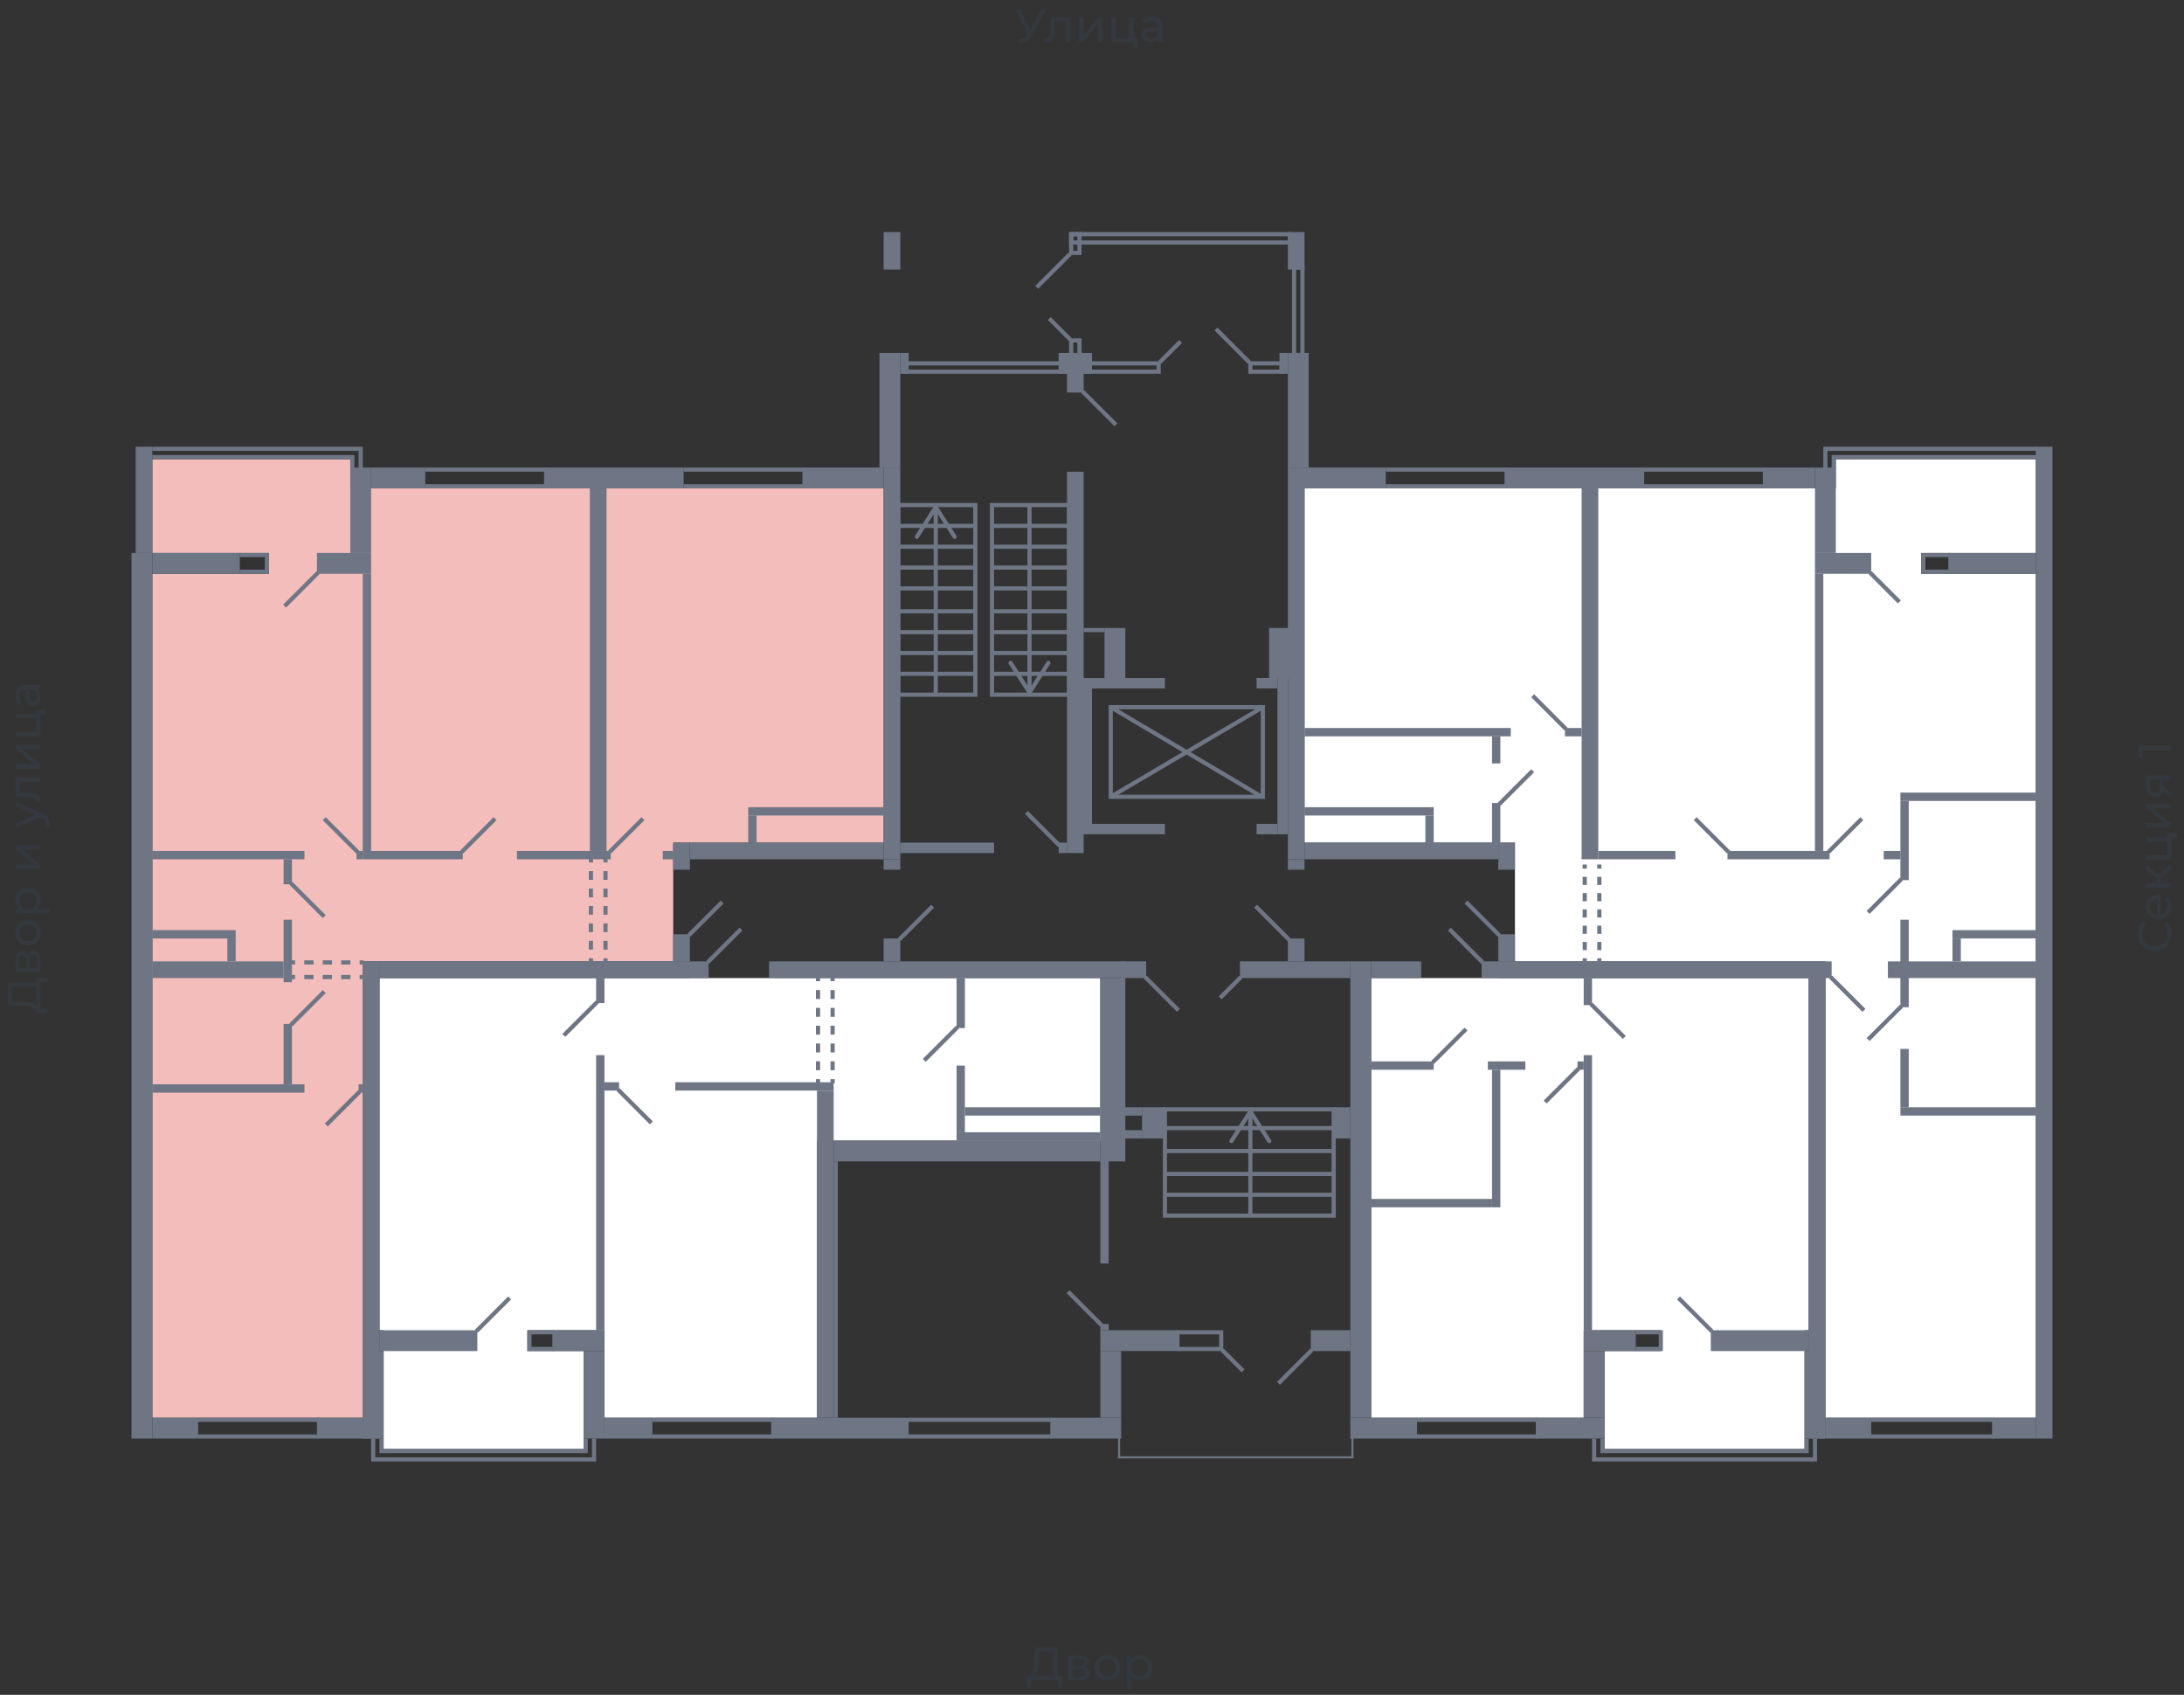 <svg xmlns="http://www.w3.org/2000/svg" width="656" height="509" viewBox="0 0 656 509">
  <rect x="0" y="0" width="656" height="509" fill="#333333" stroke="none"/>
  <title>43-4_2s_1fl</title>
  <g id="Слой_2" data-name="Слой 2">
    <g id="_43-4_2s_1fl" data-name="43-4_2s_1fl">
      <rect width="656" height="509" fill="none"/>
      <g id="hover">
        <polygon id="_43-4_2s_1fl_1" data-name="43-4_2s_1fl_1" points="611.493 166.073 611.493 137.912 551.415 137.912 551.415 146.673 391.833 146.673 391.833 253.061 455.04 253.061 455.04 288.733 548.286 288.733 548.286 425.786 611.493 425.786 611.493 172.331 577.074 172.331 577.074 166.073 611.493 166.073" fill="white"/>
        <polygon id="_43-4_2s_1fl_2" data-name="43-4_2s_1fl_2" points="411.859 293.739 411.859 425.786 475.692 425.786 475.692 399.502 498.847 399.502 498.847 405.76 481.95 405.76 481.95 435.173 542.028 435.173 542.028 399.502 543.28 399.502 543.28 293.739 411.859 293.739" fill="white"/>
        <polygon id="_43-4_2s_1fl_3" data-name="43-4_2s_1fl_3" points="330.503 293.739 330.503 342.553 245.393 342.553 245.393 425.786 181.56 425.786 181.56 399.502 158.405 399.502 158.405 405.76 175.302 405.76 175.302 435.173 115.223 435.173 115.223 399.502 113.972 399.502 113.972 293.739 330.503 293.739" fill="white"/>
        <polygon id="_43-4_2s_1fl_4" data-name="43-4_2s_1fl_4" points="108.965 425.786 45.758 425.786 45.758 172.331 80.804 172.331 80.804 166.073 45.758 166.073 45.758 137.912 105.21 137.912 105.21 146.673 265.419 146.673 265.419 253.061 202.211 253.061 202.211 288.733 108.965 288.733 108.965 425.786" fill="#F2BDBB"/>
      </g>
      <g id="o">
        <g>
          <polyline points="550.79 141.041 550.79 137.286 612.119 137.286" fill="none" stroke="#6e7584" stroke-miterlimit="10" stroke-width="1.252"/>
          <polyline points="548.286 141.041 548.286 134.783 612.119 134.783" fill="none" stroke="#6e7584" stroke-miterlimit="10" stroke-width="1.252"/>
          <polyline points="481.324 432.044 481.324 435.799 542.654 435.799 542.654 432.044" fill="none" stroke="#6e7584" stroke-miterlimit="10" stroke-width="1.252"/>
          <polyline points="478.821 432.044 478.821 438.302 545.157 438.302 545.157 432.044" fill="none" stroke="#6e7584" stroke-miterlimit="10" stroke-width="1.252"/>
          <polyline points="105.836 141.041 105.836 137.286 45.758 137.286" fill="none" stroke="#6e7584" stroke-miterlimit="10" stroke-width="1.252"/>
          <polyline points="108.339 141.041 108.339 134.783 45.758 134.783" fill="none" stroke="#6e7584" stroke-miterlimit="10" stroke-width="1.252"/>
          <polyline points="175.927 432.044 175.927 435.799 114.598 435.799 114.598 432.044" fill="none" stroke="#6e7584" stroke-miterlimit="10" stroke-width="1.252"/>
          <polyline points="178.431 432.044 178.431 438.302 112.094 438.302 112.094 432.044" fill="none" stroke="#6e7584" stroke-miterlimit="10" stroke-width="1.252"/>
          <line x1="598.977" y1="426.412" x2="562.054" y2="426.412" fill="none" stroke="#6e7584" stroke-miterlimit="10" stroke-width="1.252"/>
          <line x1="598.977" y1="431.418" x2="562.054" y2="431.418" fill="none" stroke="#6e7584" stroke-miterlimit="10" stroke-width="1.252"/>
          <polyline points="585.835 171.706 577.7 171.706 577.7 166.699 585.835 166.699" fill="none" stroke="#6e7584" stroke-miterlimit="10" stroke-width="1.252"/>
          <line x1="452.537" y1="146.047" x2="416.24" y2="146.047" fill="none" stroke="#6e7584" stroke-miterlimit="10" stroke-width="1.252"/>
          <line x1="452.537" y1="141.041" x2="416.24" y2="141.041" fill="none" stroke="#6e7584" stroke-miterlimit="10" stroke-width="1.252"/>
          <line x1="530.138" y1="146.047" x2="493.841" y2="146.047" fill="none" stroke="#6e7584" stroke-miterlimit="10" stroke-width="1.252"/>
          <line x1="530.138" y1="141.041" x2="493.841" y2="141.041" fill="none" stroke="#6e7584" stroke-miterlimit="10" stroke-width="1.252"/>
          <polyline points="491.337 400.127 498.847 400.127 498.847 405.134 491.337 405.134" fill="none" stroke="#6e7584" stroke-miterlimit="10" stroke-width="1.252"/>
          <line x1="461.924" y1="426.412" x2="425.627" y2="426.412" fill="none" stroke="#6e7584" stroke-miterlimit="10" stroke-width="1.252"/>
          <line x1="461.924" y1="431.418" x2="425.627" y2="431.418" fill="none" stroke="#6e7584" stroke-miterlimit="10" stroke-width="1.252"/>
          <line x1="59.526" y1="426.412" x2="95.823" y2="426.412" fill="none" stroke="#6e7584" stroke-miterlimit="10" stroke-width="1.252"/>
          <line x1="59.526" y1="431.418" x2="95.823" y2="431.418" fill="none" stroke="#6e7584" stroke-miterlimit="10" stroke-width="1.252"/>
          <polyline points="72.042 171.706 80.178 171.706 80.178 166.699 72.042 166.699" fill="none" stroke="#6e7584" stroke-miterlimit="10" stroke-width="1.252"/>
          <line x1="205.341" y1="146.047" x2="241.638" y2="146.047" fill="none" stroke="#6e7584" stroke-miterlimit="10" stroke-width="1.252"/>
          <line x1="205.341" y1="141.041" x2="241.638" y2="141.041" fill="none" stroke="#6e7584" stroke-miterlimit="10" stroke-width="1.252"/>
          <line x1="127.74" y1="146.047" x2="164.037" y2="146.047" fill="none" stroke="#6e7584" stroke-miterlimit="10" stroke-width="1.252"/>
          <line x1="127.74" y1="141.041" x2="164.037" y2="141.041" fill="none" stroke="#6e7584" stroke-miterlimit="10" stroke-width="1.252"/>
          <polyline points="166.54 400.127 159.03 400.127 159.03 405.134 166.54 405.134" fill="none" stroke="#6e7584" stroke-miterlimit="10" stroke-width="1.252"/>
          <line x1="195.953" y1="426.412" x2="232.251" y2="426.412" fill="none" stroke="#6e7584" stroke-miterlimit="10" stroke-width="1.252"/>
          <line x1="195.953" y1="431.418" x2="232.251" y2="431.418" fill="none" stroke="#6e7584" stroke-miterlimit="10" stroke-width="1.252"/>
        </g>
      </g>
      <g id="d">
        <g>
          <line x1="549.851" y1="293.426" x2="559.864" y2="303.439" fill="none" stroke="#6e7584" stroke-miterlimit="10" stroke-width="1.252"/>
          <line x1="571.129" y1="264.013" x2="561.116" y2="274.026" fill="none" stroke="#6e7584" stroke-miterlimit="10" stroke-width="1.252"/>
          <line x1="571.129" y1="302.188" x2="561.116" y2="312.201" fill="none" stroke="#6e7584" stroke-miterlimit="10" stroke-width="1.252"/>
          <line x1="450.347" y1="280.91" x2="440.334" y2="270.897" fill="none" stroke="#6e7584" stroke-miterlimit="10" stroke-width="1.252"/>
          <g>
            <line x1="476.005" y1="259.632" x2="476.005" y2="260.884" fill="none" stroke="#6e7584" stroke-miterlimit="10" stroke-width="1.252"/>
            <line x1="476.005" y1="263.33" x2="476.005" y2="286.571" fill="none" stroke="#6e7584" stroke-miterlimit="10" stroke-width="1.252" stroke-dasharray="2.446 2.446"/>
            <line x1="476.005" y1="287.794" x2="476.005" y2="289.046" fill="none" stroke="#6e7584" stroke-miterlimit="10" stroke-width="1.252"/>
          </g>
          <g>
            <line x1="480.386" y1="259.632" x2="480.386" y2="260.884" fill="none" stroke="#6e7584" stroke-miterlimit="10" stroke-width="1.252"/>
            <line x1="480.386" y1="263.33" x2="480.386" y2="286.571" fill="none" stroke="#6e7584" stroke-miterlimit="10" stroke-width="1.252" stroke-dasharray="2.446 2.446"/>
            <line x1="480.386" y1="287.794" x2="480.386" y2="289.046" fill="none" stroke="#6e7584" stroke-miterlimit="10" stroke-width="1.252"/>
          </g>
          <line x1="559.238" y1="245.864" x2="549.225" y2="255.877" fill="none" stroke="#6e7584" stroke-miterlimit="10" stroke-width="1.252"/>
          <line x1="460.36" y1="231.471" x2="450.347" y2="241.484" fill="none" stroke="#6e7584" stroke-miterlimit="10" stroke-width="1.252"/>
          <line x1="561.741" y1="172.018" x2="570.503" y2="180.78" fill="none" stroke="#6e7584" stroke-miterlimit="10" stroke-width="1.252"/>
          <line x1="519.186" y1="255.877" x2="509.173" y2="245.864" fill="none" stroke="#6e7584" stroke-miterlimit="10" stroke-width="1.252"/>
          <line x1="470.373" y1="218.954" x2="460.36" y2="208.941" fill="none" stroke="#6e7584" stroke-miterlimit="10" stroke-width="1.252"/>
          <line x1="514.18" y1="399.815" x2="504.166" y2="389.802" fill="none" stroke="#6e7584" stroke-miterlimit="10" stroke-width="1.252"/>
          <line x1="464.115" y1="330.975" x2="474.128" y2="320.962" fill="none" stroke="#6e7584" stroke-miterlimit="10" stroke-width="1.252"/>
          <line x1="440.334" y1="309.072" x2="430.321" y2="319.085" fill="none" stroke="#6e7584" stroke-miterlimit="10" stroke-width="1.252"/>
          <line x1="435.327" y1="279.033" x2="445.34" y2="289.046" fill="none" stroke="#6e7584" stroke-miterlimit="10" stroke-width="1.252"/>
          <line x1="477.882" y1="301.562" x2="487.895" y2="311.575" fill="none" stroke="#6e7584" stroke-miterlimit="10" stroke-width="1.252"/>
          <line x1="108.027" y1="327.846" x2="98.014" y2="337.859" fill="none" stroke="#6e7584" stroke-miterlimit="10" stroke-width="1.252"/>
          <line x1="87.375" y1="265.265" x2="97.388" y2="275.278" fill="none" stroke="#6e7584" stroke-miterlimit="10" stroke-width="1.252"/>
          <line x1="97.388" y1="245.864" x2="107.401" y2="255.877" fill="none" stroke="#6e7584" stroke-miterlimit="10" stroke-width="1.252"/>
          <line x1="87.375" y1="307.82" x2="97.388" y2="297.807" fill="none" stroke="#6e7584" stroke-miterlimit="10" stroke-width="1.252"/>
          <line x1="95.51" y1="172.018" x2="85.497" y2="182.031" fill="none" stroke="#6e7584" stroke-miterlimit="10" stroke-width="1.252"/>
          <line x1="206.905" y1="280.91" x2="216.918" y2="270.897" fill="none" stroke="#6e7584" stroke-miterlimit="10" stroke-width="1.252"/>
          <line x1="138.691" y1="255.877" x2="148.704" y2="245.864" fill="none" stroke="#6e7584" stroke-miterlimit="10" stroke-width="1.252"/>
          <line x1="183.124" y1="255.877" x2="193.137" y2="245.864" fill="none" stroke="#6e7584" stroke-miterlimit="10" stroke-width="1.252"/>
          <g>
            <line x1="181.873" y1="257.755" x2="181.873" y2="259.007" fill="none" stroke="#6e7584" stroke-miterlimit="10" stroke-width="1.252"/>
            <line x1="181.873" y1="261.624" x2="181.873" y2="286.485" fill="none" stroke="#6e7584" stroke-miterlimit="10" stroke-width="1.252" stroke-dasharray="2.617 2.617"/>
            <line x1="181.873" y1="287.794" x2="181.873" y2="289.046" fill="none" stroke="#6e7584" stroke-miterlimit="10" stroke-width="1.252"/>
          </g>
          <g>
            <line x1="177.492" y1="257.755" x2="177.492" y2="259.007" fill="none" stroke="#6e7584" stroke-miterlimit="10" stroke-width="1.252"/>
            <line x1="177.492" y1="261.624" x2="177.492" y2="286.485" fill="none" stroke="#6e7584" stroke-miterlimit="10" stroke-width="1.252" stroke-dasharray="2.617 2.617"/>
            <line x1="177.492" y1="287.794" x2="177.492" y2="289.046" fill="none" stroke="#6e7584" stroke-miterlimit="10" stroke-width="1.252"/>
          </g>
          <g>
            <line x1="109.278" y1="293.426" x2="108.027" y2="293.426" fill="none" stroke="#6e7584" stroke-miterlimit="10" stroke-width="1.252"/>
            <line x1="105.255" y1="293.426" x2="90.012" y2="293.426" fill="none" stroke="#6e7584" stroke-miterlimit="10" stroke-width="1.252" stroke-dasharray="2.771 2.771"/>
            <line x1="88.626" y1="293.426" x2="87.375" y2="293.426" fill="none" stroke="#6e7584" stroke-miterlimit="10" stroke-width="1.252"/>
          </g>
          <g>
            <line x1="109.278" y1="289.046" x2="108.027" y2="289.046" fill="none" stroke="#6e7584" stroke-miterlimit="10" stroke-width="1.252"/>
            <line x1="105.255" y1="289.046" x2="90.012" y2="289.046" fill="none" stroke="#6e7584" stroke-miterlimit="10" stroke-width="1.252" stroke-dasharray="2.771 2.771"/>
            <line x1="88.626" y1="289.046" x2="87.375" y2="289.046" fill="none" stroke="#6e7584" stroke-miterlimit="10" stroke-width="1.252"/>
          </g>
          <line x1="143.072" y1="399.815" x2="153.085" y2="389.802" fill="none" stroke="#6e7584" stroke-miterlimit="10" stroke-width="1.252"/>
          <line x1="212.537" y1="289.046" x2="222.55" y2="279.033" fill="none" stroke="#6e7584" stroke-miterlimit="10" stroke-width="1.252"/>
          <line x1="185.627" y1="327.22" x2="195.64" y2="337.233" fill="none" stroke="#6e7584" stroke-miterlimit="10" stroke-width="1.252"/>
          <line x1="277.622" y1="318.459" x2="287.635" y2="308.446" fill="none" stroke="#6e7584" stroke-miterlimit="10" stroke-width="1.252"/>
          <g>
            <line x1="250.086" y1="325.343" x2="250.086" y2="324.091" fill="none" stroke="#6e7584" stroke-miterlimit="10" stroke-width="1.252"/>
            <line x1="250.086" y1="321.417" x2="250.086" y2="296.015" fill="none" stroke="#6e7584" stroke-miterlimit="10" stroke-width="1.252" stroke-dasharray="2.674 2.674"/>
            <line x1="250.086" y1="294.678" x2="250.086" y2="293.426" fill="none" stroke="#6e7584" stroke-miterlimit="10" stroke-width="1.252"/>
          </g>
          <g>
            <line x1="245.706" y1="325.343" x2="245.706" y2="324.091" fill="none" stroke="#6e7584" stroke-miterlimit="10" stroke-width="1.252"/>
            <line x1="245.706" y1="321.417" x2="245.706" y2="296.015" fill="none" stroke="#6e7584" stroke-miterlimit="10" stroke-width="1.252" stroke-dasharray="2.674 2.674"/>
            <line x1="245.706" y1="294.678" x2="245.706" y2="293.426" fill="none" stroke="#6e7584" stroke-miterlimit="10" stroke-width="1.252"/>
          </g>
          <line x1="179.369" y1="300.936" x2="169.356" y2="310.949" fill="none" stroke="#6e7584" stroke-miterlimit="10" stroke-width="1.252"/>
        </g>
        <g>
          <line x1="272.928" y1="426.412" x2="316.11" y2="426.412" fill="none" stroke="#6e7584" stroke-miterlimit="10" stroke-width="1.252"/>
          <line x1="272.928" y1="431.418" x2="316.11" y2="431.418" fill="none" stroke="#6e7584" stroke-miterlimit="10" stroke-width="1.252"/>
          <path d="M347.4,109.75V111H272.928V109.75H347.4m1.252-1.252H271.677v3.755h76.975V108.5Z" fill="#6e7584"/>
          <path d="M386.826,70.95V72.2H322.368V70.95h64.458m1.252-1.252H321.116v3.755h66.962V69.7Z" fill="#6e7584"/>
          <path d="M384.323,109.75V111h-8.135V109.75h8.135m1.252-1.252H374.936v3.755h10.639V108.5Z" fill="#6e7584"/>
          <path d="M323.619,70.95v4.38h-1.251V70.95h1.251m1.252-1.252h-3.755v6.884h3.755V69.7Z" fill="#6e7584"/>
          <path d="M323.619,102.866v7.51h-1.251v-7.51h1.251m1.252-1.252h-3.755v10.013h3.755V101.614Z" fill="#6e7584"/>
          <path d="M390.581,80.963V106H389.33V80.963h1.251m1.252-1.252h-3.755v27.536h3.755V79.711Z" fill="#6e7584"/>
          <polyline points="353.658 405.134 366.8 405.134 366.8 400.127 353.658 400.127" fill="none" stroke="#6e7584" stroke-miterlimit="10" stroke-width="1.252"/>
          <line x1="270.112" y1="282.162" x2="280.125" y2="272.149" fill="none" stroke="#6e7584" stroke-miterlimit="10" stroke-width="1.252"/>
          <line x1="387.139" y1="282.162" x2="377.126" y2="272.149" fill="none" stroke="#6e7584" stroke-miterlimit="10" stroke-width="1.252"/>
          <line x1="384.01" y1="415.46" x2="394.023" y2="405.447" fill="none" stroke="#6e7584" stroke-miterlimit="10" stroke-width="1.252"/>
          <line x1="330.816" y1="397.937" x2="320.803" y2="387.924" fill="none" stroke="#6e7584" stroke-miterlimit="10" stroke-width="1.252"/>
          <line x1="373.371" y1="411.705" x2="367.113" y2="405.447" fill="none" stroke="#6e7584" stroke-miterlimit="10" stroke-width="1.252"/>
          <line x1="353.971" y1="303.439" x2="343.958" y2="293.426" fill="none" stroke="#6e7584" stroke-miterlimit="10" stroke-width="1.252"/>
          <line x1="366.488" y1="299.684" x2="372.746" y2="293.426" fill="none" stroke="#6e7584" stroke-miterlimit="10" stroke-width="1.252"/>
          <line x1="365.236" y1="98.798" x2="375.249" y2="108.811" fill="none" stroke="#6e7584" stroke-miterlimit="10" stroke-width="1.252"/>
          <line x1="325.184" y1="117.573" x2="335.197" y2="127.586" fill="none" stroke="#6e7584" stroke-miterlimit="10" stroke-width="1.252"/>
          <line x1="354.597" y1="102.553" x2="348.339" y2="108.811" fill="none" stroke="#6e7584" stroke-miterlimit="10" stroke-width="1.252"/>
          <line x1="311.416" y1="86.282" x2="321.429" y2="76.269" fill="none" stroke="#6e7584" stroke-miterlimit="10" stroke-width="1.252"/>
          <line x1="315.171" y1="95.669" x2="321.429" y2="101.927" fill="none" stroke="#6e7584" stroke-miterlimit="10" stroke-width="1.252"/>
          <g>
            <rect x="349.903" y="333.165" width="50.691" height="31.916" fill="none" stroke="#6e7584" stroke-miterlimit="10" stroke-width="1.252"/>
            <line x1="349.903" y1="358.824" x2="400.594" y2="358.824" fill="none" stroke="#6e7584" stroke-miterlimit="10" stroke-width="1.252"/>
            <line x1="349.903" y1="352.566" x2="400.594" y2="352.566" fill="none" stroke="#6e7584" stroke-miterlimit="10" stroke-width="1.252"/>
            <line x1="349.903" y1="345.682" x2="400.594" y2="345.682" fill="none" stroke="#6e7584" stroke-miterlimit="10" stroke-width="1.252"/>
            <line x1="349.903" y1="338.798" x2="400.594" y2="338.798" fill="none" stroke="#6e7584" stroke-miterlimit="10" stroke-width="1.252"/>
            <g>
              <line x1="375.562" y1="334.67" x2="375.562" y2="365.082" fill="none" stroke="#6e7584" stroke-miterlimit="10" stroke-width="1.252"/>
              <path d="M369.554,343.225a.625.625,0,0,0,.864-.193l5.144-8.076,5.143,8.076a.626.626,0,1,0,1.056-.673l-5.671-8.9a.626.626,0,0,0-1.056,0l-5.672,8.9a.63.63,0,0,0,.192.866Z" fill="#6e7584"/>
            </g>
          </g>
          <polyline points="336.136 431.418 336.136 437.676 406.227 437.676 406.227 431.418" fill="none" stroke="#6e7584" stroke-miterlimit="10" stroke-width="0.626"/>
          <line x1="318.3" y1="254" x2="308.287" y2="243.987" fill="none" stroke="#6e7584" stroke-miterlimit="10" stroke-width="1.252"/>
          <rect x="333.632" y="212.383" width="45.684" height="26.91" fill="none" stroke="#6e7584" stroke-miterlimit="10" stroke-width="1.252"/>
          <line x1="333.632" y1="212.383" x2="379.004" y2="239.293" fill="none" stroke="#6e7584" stroke-miterlimit="10" stroke-width="1.252"/>
          <line x1="333.632" y1="239.293" x2="379.317" y2="212.383" fill="none" stroke="#6e7584" stroke-miterlimit="10" stroke-width="1.252"/>
          <g>
            <rect x="269.799" y="151.68" width="23.155" height="56.949" fill="none" stroke="#6e7584" stroke-miterlimit="10" stroke-width="1.252"/>
            <line x1="292.954" y1="157.938" x2="269.799" y2="157.938" fill="none" stroke="#6e7584" stroke-miterlimit="10" stroke-width="1.252"/>
            <line x1="292.954" y1="164.196" x2="269.799" y2="164.196" fill="none" stroke="#6e7584" stroke-miterlimit="10" stroke-width="1.252"/>
            <line x1="292.954" y1="170.454" x2="269.799" y2="170.454" fill="none" stroke="#6e7584" stroke-miterlimit="10" stroke-width="1.252"/>
            <line x1="292.954" y1="176.712" x2="269.799" y2="176.712" fill="none" stroke="#6e7584" stroke-miterlimit="10" stroke-width="1.252"/>
            <line x1="292.954" y1="183.596" x2="269.799" y2="183.596" fill="none" stroke="#6e7584" stroke-miterlimit="10" stroke-width="1.252"/>
            <line x1="292.954" y1="189.854" x2="269.799" y2="189.854" fill="none" stroke="#6e7584" stroke-miterlimit="10" stroke-width="1.252"/>
            <line x1="292.954" y1="196.112" x2="269.799" y2="196.112" fill="none" stroke="#6e7584" stroke-miterlimit="10" stroke-width="1.252"/>
            <line x1="292.954" y1="202.37" x2="269.799" y2="202.37" fill="none" stroke="#6e7584" stroke-miterlimit="10" stroke-width="1.252"/>
            <g>
              <line x1="281.064" y1="208.629" x2="281.064" y2="153.184" fill="none" stroke="#6e7584" stroke-miterlimit="10" stroke-width="1.252"/>
              <path d="M287.072,161.739a.627.627,0,0,1-.865-.193l-5.143-8.076-5.143,8.076a.626.626,0,1,1-1.056-.672l5.671-8.905a.627.627,0,0,1,1.056,0l5.671,8.905a.627.627,0,0,1-.191.865Z" fill="#6e7584"/>
            </g>
          </g>
          <g>
            <rect x="297.961" y="151.68" width="23.155" height="56.949" fill="none" stroke="#6e7584" stroke-miterlimit="10" stroke-width="1.252"/>
            <line x1="321.116" y1="157.938" x2="297.961" y2="157.938" fill="none" stroke="#6e7584" stroke-miterlimit="10" stroke-width="1.252"/>
            <line x1="321.116" y1="164.196" x2="297.961" y2="164.196" fill="none" stroke="#6e7584" stroke-miterlimit="10" stroke-width="1.252"/>
            <line x1="321.116" y1="170.454" x2="297.961" y2="170.454" fill="none" stroke="#6e7584" stroke-miterlimit="10" stroke-width="1.252"/>
            <line x1="321.116" y1="176.712" x2="297.961" y2="176.712" fill="none" stroke="#6e7584" stroke-miterlimit="10" stroke-width="1.252"/>
            <line x1="321.116" y1="183.596" x2="297.961" y2="183.596" fill="none" stroke="#6e7584" stroke-miterlimit="10" stroke-width="1.252"/>
            <line x1="321.116" y1="189.854" x2="297.961" y2="189.854" fill="none" stroke="#6e7584" stroke-miterlimit="10" stroke-width="1.252"/>
            <line x1="321.116" y1="196.112" x2="297.961" y2="196.112" fill="none" stroke="#6e7584" stroke-miterlimit="10" stroke-width="1.252"/>
            <line x1="321.116" y1="202.37" x2="297.961" y2="202.37" fill="none" stroke="#6e7584" stroke-miterlimit="10" stroke-width="1.252"/>
            <g>
              <line x1="309.226" y1="207.124" x2="309.226" y2="151.68" fill="none" stroke="#6e7584" stroke-miterlimit="10" stroke-width="1.252"/>
              <path d="M315.233,198.569a.626.626,0,0,0-.864.193l-5.143,8.076-5.144-8.076a.626.626,0,1,0-1.056.672l5.672,8.905a.626.626,0,0,0,1.056,0l5.671-8.905a.627.627,0,0,0-.192-.865Z" fill="#6e7584"/>
            </g>
          </g>
        </g>
      </g>
      <g id="s">
        <g>
          <rect x="548.286" y="425.786" width="13.768" height="6.258" fill="#6e7584"/>
          <rect x="598.351" y="425.786" width="13.142" height="6.258" transform="translate(1209.845 857.83) rotate(180)" fill="#6e7584"/>
          <rect x="611.493" y="134.157" width="5.007" height="297.887" fill="#6e7584"/>
          <rect x="567.061" y="288.733" width="44.433" height="5.007" fill="#6e7584"/>
          <rect x="391.833" y="253.061" width="58.201" height="5.007" fill="#6e7584"/>
          <rect x="570.816" y="276.216" width="2.503" height="26.284" fill="#6e7584"/>
          <rect x="570.816" y="315.017" width="2.503" height="17.523" fill="#6e7584"/>
          <rect x="570.816" y="332.54" width="40.678" height="2.503" fill="#6e7584"/>
          <rect x="450.034" y="288.733" width="100.13" height="5.007" fill="#6e7584"/>
          <rect x="450.034" y="280.597" width="5.007" height="8.136" fill="#6e7584"/>
          <rect x="450.034" y="253.061" width="5.007" height="8.136" transform="translate(905.074 514.258) rotate(180)" fill="#6e7584"/>
          <rect x="565.809" y="255.565" width="5.007" height="2.503" fill="#6e7584"/>
          <rect x="570.816" y="238.042" width="40.678" height="2.503" fill="#6e7584"/>
          <rect x="570.816" y="240.545" width="2.503" height="23.781" fill="#6e7584"/>
          <rect x="586.461" y="279.345" width="25.033" height="2.503" fill="#6e7584"/>
          <rect x="586.461" y="281.849" width="2.503" height="6.884" fill="#6e7584"/>
          <rect x="543.28" y="293.739" width="5.007" height="138.305" fill="#6e7584"/>
          <rect x="386.826" y="140.415" width="29.413" height="6.258" fill="#6e7584"/>
          <rect x="386.826" y="146.673" width="5.007" height="111.395" fill="#6e7584"/>
          <rect x="545.157" y="166.073" width="16.897" height="6.258" fill="#6e7584"/>
          <rect x="585.209" y="166.073" width="26.284" height="6.258" fill="#6e7584"/>
          <rect x="451.911" y="140.415" width="41.93" height="6.258" transform="translate(945.752 287.088) rotate(180)" fill="#6e7584"/>
          <rect x="529.512" y="140.415" width="15.645" height="6.258" transform="translate(1074.669 287.088) rotate(180)" fill="#6e7584"/>
          <rect x="518.873" y="255.565" width="30.665" height="2.503" transform="translate(1068.411 513.632) rotate(180)" fill="#6e7584"/>
          <rect x="391.833" y="218.642" width="61.956" height="2.503" transform="translate(845.621 439.786) rotate(180)" fill="#6e7584"/>
          <rect x="545.157" y="140.415" width="6.258" height="25.658" transform="translate(1096.573 306.488) rotate(180)" fill="#6e7584"/>
          <rect x="475.066" y="146.673" width="5.007" height="111.395" fill="#6e7584"/>
          <rect x="480.073" y="255.565" width="23.155" height="2.503" fill="#6e7584"/>
          <rect x="470.06" y="218.642" width="5.007" height="2.503" fill="#6e7584"/>
          <rect x="545.157" y="172.331" width="2.503" height="83.233" fill="#6e7584"/>
          <rect x="391.833" y="242.422" width="38.8" height="2.503" fill="#6e7584"/>
          <rect x="428.13" y="244.926" width="2.503" height="8.136" fill="#6e7584"/>
          <rect x="448.156" y="241.171" width="2.503" height="11.89" fill="#6e7584"/>
          <rect x="448.156" y="221.145" width="2.503" height="8.136" fill="#6e7584"/>
          <rect x="461.298" y="425.786" width="20.652" height="6.258" transform="translate(943.249 857.83) rotate(180)" fill="#6e7584"/>
          <rect x="405.601" y="425.786" width="20.026" height="6.258" fill="#6e7584"/>
          <rect x="543.28" y="288.733" width="5.007" height="117.027" transform="translate(1091.566 694.492) rotate(180)" fill="#6e7584"/>
          <rect x="513.867" y="399.502" width="29.413" height="6.258" transform="translate(1057.146 805.261) rotate(180)" fill="#6e7584"/>
          <rect x="405.601" y="288.733" width="6.258" height="137.053" fill="#6e7584"/>
          <rect x="475.692" y="399.502" width="15.645" height="6.258" transform="translate(967.029 805.261) rotate(180)" fill="#6e7584"/>
          <rect x="475.692" y="405.76" width="6.258" height="20.026" fill="#6e7584"/>
          <rect x="542.028" y="405.76" width="6.258" height="26.284" fill="#6e7584"/>
          <rect x="445.027" y="288.733" width="98.253" height="5.007" fill="#6e7584"/>
          <rect x="411.859" y="288.733" width="15.02" height="5.007" transform="translate(838.738 582.472) rotate(180)" fill="#6e7584"/>
          <rect x="411.859" y="318.772" width="18.774" height="2.503" fill="#6e7584"/>
          <rect x="473.815" y="318.772" width="1.877" height="2.503" fill="#6e7584"/>
          <rect x="446.905" y="318.772" width="11.265" height="2.503" fill="#6e7584"/>
          <rect x="448.156" y="321.275" width="2.503" height="41.304" fill="#6e7584"/>
          <rect x="411.859" y="360.075" width="36.297" height="2.503" transform="translate(860.015 722.654) rotate(180)" fill="#6e7584"/>
          <rect x="475.692" y="316.894" width="2.503" height="82.607" fill="#6e7584"/>
          <rect x="475.692" y="293.739" width="2.503" height="8.136" fill="#6e7584"/>
          <rect x="95.197" y="425.786" width="13.768" height="6.258" transform="translate(204.163 857.83) rotate(180)" fill="#6e7584"/>
          <rect x="45.758" y="425.786" width="13.768" height="6.258" fill="#6e7584"/>
          <rect x="40.752" y="134.157" width="5.007" height="31.916" transform="translate(86.51 300.23) rotate(180)" fill="#6e7584"/>
          <rect x="39.5" y="166.073" width="6.258" height="265.971" transform="translate(85.258 598.117) rotate(180)" fill="#6e7584"/>
          <rect x="45.758" y="288.733" width="39.426" height="5.007" fill="#6e7584"/>
          <rect x="207.218" y="253.061" width="58.201" height="5.007" fill="#6e7584"/>
          <rect x="85.184" y="276.216" width="2.503" height="18.774" transform="translate(172.872 571.207) rotate(180)" fill="#6e7584"/>
          <rect x="85.184" y="307.507" width="2.503" height="18.149" transform="translate(172.872 633.163) rotate(180)" fill="#6e7584"/>
          <rect x="45.758" y="325.656" width="45.684" height="2.503" transform="translate(137.201 653.815) rotate(180)" fill="#6e7584"/>
          <rect x="113.972" y="288.733" width="93.246" height="5.007" transform="translate(321.19 582.472) rotate(180)" fill="#6e7584"/>
          <rect x="241.012" y="140.415" width="24.407" height="6.258" transform="translate(506.431 287.088) rotate(180)" fill="#6e7584"/>
          <rect x="265.419" y="140.415" width="5.007" height="117.653" transform="translate(535.844 398.483) rotate(180)" fill="#6e7584"/>
          <rect x="45.758" y="166.073" width="26.284" height="6.258" fill="#6e7584"/>
          <rect x="95.197" y="166.073" width="16.271" height="6.258" fill="#6e7584"/>
          <rect x="163.411" y="140.415" width="41.93" height="6.258" fill="#6e7584"/>
          <rect x="111.469" y="140.415" width="16.271" height="6.258" fill="#6e7584"/>
          <rect x="202.211" y="280.597" width="5.007" height="8.136" transform="translate(409.43 569.33) rotate(180)" fill="#6e7584"/>
          <rect x="199.082" y="255.565" width="3.129" height="2.503" fill="#6e7584"/>
          <rect x="202.211" y="253.061" width="5.007" height="8.136" fill="#6e7584"/>
          <rect x="108.965" y="255.565" width="30.039" height="2.503" fill="#6e7584"/>
          <rect x="105.21" y="140.415" width="6.258" height="25.658" fill="#6e7584"/>
          <rect x="177.179" y="146.673" width="5.007" height="108.892" transform="translate(359.364 402.238) rotate(180)" fill="#6e7584"/>
          <rect x="45.758" y="255.565" width="45.684" height="2.503" transform="translate(137.201 513.632) rotate(180)" fill="#6e7584"/>
          <rect x="85.184" y="258.068" width="2.503" height="7.51" transform="translate(172.872 523.645) rotate(180)" fill="#6e7584"/>
          <rect x="155.275" y="255.565" width="28.162" height="2.503" transform="translate(338.713 513.632) rotate(180)" fill="#6e7584"/>
          <rect x="45.758" y="279.345" width="25.033" height="2.503" transform="translate(116.549 561.194) rotate(180)" fill="#6e7584"/>
          <rect x="68.287" y="281.849" width="2.503" height="6.884" transform="translate(139.078 570.581) rotate(180)" fill="#6e7584"/>
          <rect x="108.965" y="172.331" width="2.503" height="83.233" transform="translate(220.434 427.896) rotate(180)" fill="#6e7584"/>
          <rect x="224.741" y="242.422" width="40.678" height="2.503" transform="translate(490.159 487.348) rotate(180)" fill="#6e7584"/>
          <rect x="224.741" y="244.926" width="2.503" height="8.136" transform="translate(451.985 497.987) rotate(180)" fill="#6e7584"/>
          <rect x="108.965" y="288.733" width="5.007" height="143.311" transform="translate(222.937 720.777) rotate(180)" fill="#6e7584"/>
          <rect x="107.714" y="325.656" width="1.252" height="2.503" transform="translate(216.679 653.815) rotate(180)" fill="#6e7584"/>
          <rect x="107.088" y="255.565" width="1.877" height="2.503" transform="translate(216.053 513.632) rotate(180)" fill="#6e7584"/>
          <rect x="231.625" y="425.786" width="20.026" height="6.258" transform="translate(483.275 857.83) rotate(180)" fill="#6e7584"/>
          <rect x="181.56" y="425.786" width="14.394" height="6.258" transform="translate(377.513 857.83) rotate(180)" fill="#6e7584"/>
          <rect x="330.503" y="293.739" width="7.51" height="55.072" transform="translate(668.516 642.55) rotate(180)" fill="#6e7584"/>
          <rect x="113.972" y="399.502" width="29.413" height="6.258" fill="#6e7584"/>
          <rect x="108.965" y="288.733" width="5.007" height="117.027" fill="#6e7584"/>
          <rect x="165.914" y="399.502" width="15.645" height="6.258" fill="#6e7584"/>
          <rect x="113.972" y="288.733" width="98.879" height="5.007" fill="#6e7584"/>
          <rect x="230.999" y="288.733" width="107.014" height="5.007" fill="#6e7584"/>
          <rect x="175.302" y="405.76" width="6.258" height="26.284" fill="#6e7584"/>
          <rect x="108.965" y="405.76" width="6.258" height="26.284" fill="#6e7584"/>
          <rect x="287.322" y="340.049" width="43.181" height="2.503" fill="#6e7584"/>
          <rect x="287.322" y="320.023" width="2.503" height="20.026" fill="#6e7584"/>
          <rect x="245.393" y="327.533" width="5.007" height="98.253" transform="translate(495.792 753.319) rotate(180)" fill="#6e7584"/>
          <rect x="287.322" y="293.739" width="2.503" height="15.02" transform="translate(577.148 602.498) rotate(180)" fill="#6e7584"/>
          <rect x="289.825" y="332.54" width="40.678" height="2.503" transform="translate(620.329 667.582) rotate(180)" fill="#6e7584"/>
          <rect x="181.56" y="325.03" width="4.381" height="2.503" fill="#6e7584"/>
          <rect x="202.837" y="325.03" width="47.562" height="2.503" fill="#6e7584"/>
          <rect x="250.399" y="342.553" width="80.104" height="6.258" fill="#6e7584"/>
          <rect x="250.399" y="348.811" width="1.252" height="76.975" fill="#6e7584"/>
          <rect x="179.056" y="316.894" width="2.503" height="82.607" fill="#6e7584"/>
          <rect x="179.056" y="293.739" width="2.503" height="7.51" transform="translate(360.616 594.988) rotate(180)" fill="#6e7584"/>
        </g>
        <g>
          <rect x="251.651" y="425.786" width="21.278" height="6.258" transform="translate(524.579 857.83) rotate(180)" fill="#6e7584"/>
          <rect x="315.484" y="425.786" width="21.278" height="6.258" transform="translate(652.245 857.83) rotate(180)" fill="#6e7584"/>
          <rect x="330.503" y="399.502" width="23.781" height="6.258" transform="translate(684.787 805.261) rotate(180)" fill="#6e7584"/>
          <rect x="393.71" y="399.502" width="11.89" height="6.258" fill="#6e7584"/>
          <rect x="265.419" y="281.849" width="5.007" height="6.884" transform="translate(535.844 570.581) rotate(180)" fill="#6e7584"/>
          <rect x="386.826" y="281.849" width="5.007" height="6.884" fill="#6e7584"/>
          <rect x="265.419" y="258.068" width="5.007" height="3.129" transform="translate(535.844 519.265) rotate(180)" fill="#6e7584"/>
          <rect x="386.826" y="258.068" width="5.007" height="3.129" fill="#6e7584"/>
          <rect x="264.167" y="105.995" width="6.258" height="34.42" transform="translate(534.592 246.41) rotate(180)" fill="#6e7584"/>
          <rect x="386.826" y="105.995" width="6.258" height="34.42" fill="#6e7584"/>
          <rect x="330.503" y="405.76" width="6.258" height="20.026" fill="#6e7584"/>
          <rect x="265.419" y="69.698" width="5.007" height="11.265" fill="#6e7584"/>
          <rect x="386.826" y="69.698" width="5.007" height="11.265" fill="#6e7584"/>
          <rect x="343.02" y="332.54" width="6.884" height="9.387" fill="#6e7584"/>
          <rect x="400.594" y="332.54" width="5.007" height="9.387" fill="#6e7584"/>
          <rect x="330.503" y="348.185" width="2.503" height="31.291" fill="#6e7584"/>
          <rect x="330.503" y="397.624" width="2.503" height="1.877" fill="#6e7584"/>
          <rect x="336.761" y="332.54" width="6.258" height="2.503" fill="#6e7584"/>
          <rect x="336.761" y="339.424" width="6.258" height="2.503" fill="#6e7584"/>
          <rect x="336.761" y="288.733" width="7.51" height="5.007" fill="#6e7584"/>
          <rect x="372.433" y="288.733" width="33.168" height="5.007" fill="#6e7584"/>
          <rect x="320.49" y="141.666" width="5.007" height="114.524" fill="#6e7584"/>
          <rect x="320.49" y="105.995" width="5.007" height="11.89" fill="#6e7584"/>
          <rect x="331.755" y="188.602" width="6.258" height="15.02" fill="#6e7584"/>
          <rect x="381.194" y="188.602" width="6.258" height="15.02" fill="#6e7584"/>
          <rect x="324.871" y="203.622" width="3.129" height="46.936" fill="#6e7584"/>
          <rect x="383.697" y="203.622" width="3.129" height="46.936" fill="#6e7584"/>
          <rect x="328" y="247.429" width="21.903" height="3.129" fill="#6e7584"/>
          <rect x="377.439" y="247.429" width="6.258" height="3.129" fill="#6e7584"/>
          <rect x="328" y="203.622" width="21.903" height="3.129" fill="#6e7584"/>
          <rect x="377.439" y="203.622" width="6.258" height="3.129" fill="#6e7584"/>
          <rect x="270.425" y="253.061" width="28.162" height="3.129" fill="#6e7584"/>
          <rect x="317.987" y="253.061" width="2.503" height="3.129" fill="#6e7584"/>
          <rect x="270.425" y="105.995" width="2.503" height="6.258" fill="#6e7584"/>
          <rect x="317.987" y="105.995" width="10.013" height="6.258" fill="#6e7584"/>
          <rect x="384.323" y="105.995" width="2.503" height="6.258" fill="#6e7584"/>
          <rect x="325.497" y="188.602" width="6.258" height="1.252" fill="#6e7584"/>
        </g>
      </g>
      <g id="t" opacity="0.4">
        <g>
          <path d="M319.135,503.391v3.359h-1.3v-2.141H309.77l-.015,2.141h-1.3l.013-3.359h.476q.926-.056,1.3-1.463a18.517,18.517,0,0,0,.462-3.97l.1-3.149h6.887v8.582Zm-7.525-1.876a3.348,3.348,0,0,1-.833,1.876h5.531v-7.364h-4.3l-.07,2.057A22.829,22.829,0,0,1,311.61,501.515Z" fill="#34424f"/>
          <path d="M327.325,502.565a1.754,1.754,0,0,1-.735,1.512,3.722,3.722,0,0,1-2.191.532h-3.57v-7.42h3.444a3.677,3.677,0,0,1,2.059.5,1.6,1.6,0,0,1,.741,1.407,1.661,1.661,0,0,1-.315,1.015,1.957,1.957,0,0,1-.875.651A1.708,1.708,0,0,1,327.325,502.565Zm-5.179-2.184h2.015a2.034,2.034,0,0,0,1.17-.28.931.931,0,0,0,.4-.812q0-1.063-1.568-1.064h-2.015Zm3.416,2.926a.911.911,0,0,0,.419-.826.988.988,0,0,0-.385-.855,2.085,2.085,0,0,0-1.211-.279h-2.239v2.226H324.3A2.4,2.4,0,0,0,325.562,503.307Z" fill="#34424f"/>
          <path d="M330.615,504.2a3.553,3.553,0,0,1-1.379-1.351,4.086,4.086,0,0,1,0-3.906,3.5,3.5,0,0,1,1.379-1.344,4.318,4.318,0,0,1,3.969,0,3.517,3.517,0,0,1,1.372,1.344,4.086,4.086,0,0,1,0,3.906,3.569,3.569,0,0,1-1.372,1.351,4.264,4.264,0,0,1-3.969,0Zm3.269-1.015a2.327,2.327,0,0,0,.889-.924,3.054,3.054,0,0,0,0-2.73,2.277,2.277,0,0,0-.889-.917,2.7,2.7,0,0,0-2.562,0,2.319,2.319,0,0,0-.9.917,3,3,0,0,0,0,2.73,2.371,2.371,0,0,0,.9.924,2.658,2.658,0,0,0,2.562,0Z" fill="#34424f"/>
          <path d="M344.265,497.6a3.433,3.433,0,0,1,1.337,1.33,4.29,4.29,0,0,1,0,3.955,3.411,3.411,0,0,1-1.337,1.337,3.891,3.891,0,0,1-1.932.476,3.443,3.443,0,0,1-1.463-.308,3.042,3.042,0,0,1-1.127-.9v3.836H338.4V497.189h1.288v1.176a2.864,2.864,0,0,1,1.134-.931,3.578,3.578,0,0,1,1.512-.315A3.9,3.9,0,0,1,344.265,497.6Zm-.763,5.593a2.371,2.371,0,0,0,.9-.924,3,3,0,0,0,0-2.73,2.319,2.319,0,0,0-.9-.917,2.545,2.545,0,0,0-1.281-.323,2.481,2.481,0,0,0-1.267.33,2.379,2.379,0,0,0-.9.917,2.736,2.736,0,0,0-.329,1.358,2.815,2.815,0,0,0,.322,1.365,2.31,2.31,0,0,0,.9.924,2.645,2.645,0,0,0,2.555,0Z" fill="#34424f"/>
        </g>
        <g>
          <path d="M314.179,2.809l-4.354,8.078a3.952,3.952,0,0,1-1.218,1.442,2.658,2.658,0,0,1-1.525.476,3.271,3.271,0,0,1-1.317-.294l.364-1.12a2.844,2.844,0,0,0,.924.182,1.765,1.765,0,0,0,1.527-.98l.223-.35-3.948-7.434h1.5l3.177,6.216,3.262-6.216Z" fill="#34424f"/>
          <path d="M321.445,5.189v7.42H320.1V6.365H316.91l-.085,1.652a17.617,17.617,0,0,1-.265,2.5,3.944,3.944,0,0,1-.644,1.6,1.467,1.467,0,0,1-1.247.6,3.182,3.182,0,0,1-.826-.126l.084-1.135a1.456,1.456,0,0,0,.337.042.909.909,0,0,0,.84-.489,3.09,3.09,0,0,0,.363-1.162q.084-.672.155-1.918l.126-2.744Z" fill="#34424f"/>
          <path d="M324.049,5.189h1.344v5.4l4.55-5.4h1.218v7.42h-1.344v-5.4l-4.536,5.4h-1.232Z" fill="#34424f"/>
          <path d="M341.689,11.433v2.954h-1.274V12.609h-6.65V5.189h1.344v6.244h4.06V5.189h1.344v6.244Z" fill="#34424f"/>
          <path d="M348.43,5.875a2.916,2.916,0,0,1,.819,2.253v4.481h-1.274v-.981a2.116,2.116,0,0,1-.959.791,3.643,3.643,0,0,1-1.477.274,3.086,3.086,0,0,1-2-.6,1.928,1.928,0,0,1-.749-1.582,1.949,1.949,0,0,1,.714-1.575,3.523,3.523,0,0,1,2.268-.595h2.128V8.073a1.715,1.715,0,0,0-.5-1.33,2.126,2.126,0,0,0-1.484-.462,3.919,3.919,0,0,0-1.288.217,3.315,3.315,0,0,0-1.064.581l-.56-1.008a4.061,4.061,0,0,1,1.372-.707,5.754,5.754,0,0,1,1.694-.245A3.355,3.355,0,0,1,348.43,5.875Zm-1.337,5.439a1.966,1.966,0,0,0,.812-.973V9.305h-2.072q-1.709,0-1.708,1.148a1.035,1.035,0,0,0,.434.881,1.982,1.982,0,0,0,1.2.323A2.5,2.5,0,0,0,347.093,11.314Z" fill="#34424f"/>
        </g>
        <g>
          <path d="M651.569,283.143A4.778,4.778,0,0,1,649.777,285a5.245,5.245,0,0,1-5.137,0,4.77,4.77,0,0,1-1.792-1.862,5.439,5.439,0,0,1-.652-2.66,5.567,5.567,0,0,1,.385-2.1,4.3,4.3,0,0,1,1.142-1.624l.881.91a3.654,3.654,0,0,0-1.162,2.758,3.982,3.982,0,0,0,.491,1.974,3.544,3.544,0,0,0,1.35,1.379,3.978,3.978,0,0,0,3.851,0,3.551,3.551,0,0,0,1.35-1.379,3.982,3.982,0,0,0,.491-1.974,3.663,3.663,0,0,0-1.176-2.758l.882-.91a4.352,4.352,0,0,1,1.147,1.631,5.5,5.5,0,0,1,.393,2.107A5.412,5.412,0,0,1,651.569,283.143Z" fill="#34424f"/>
          <path d="M648.847,268.674v6.02a2.334,2.334,0,0,0,1.575-.861,2.814,2.814,0,0,0,.6-1.827,2.75,2.75,0,0,0-.9-2.142l.868-.742a3.234,3.234,0,0,1,.9,1.253,4.731,4.731,0,0,1-.176,3.759,3.432,3.432,0,0,1-1.351,1.407,3.875,3.875,0,0,1-1.96.5,3.936,3.936,0,0,1-1.946-.483,3.46,3.46,0,0,1-1.35-1.33,3.781,3.781,0,0,1-.484-1.911,3.7,3.7,0,0,1,.484-1.9,3.4,3.4,0,0,1,1.35-1.3,4.112,4.112,0,0,1,1.988-.469A3.774,3.774,0,0,1,648.847,268.674Zm-2.506,5.257a2.369,2.369,0,0,0,1.54.763v-4.76a2.385,2.385,0,0,0-1.533.763,2.5,2.5,0,0,0-.007,3.234Z" fill="#34424f"/>
          <path d="M648.973,263.676v1.54h3.135v1.345h-7.42v-1.345h3.136v-1.568l-3.136-2.408V259.8l3.571,2.814,3.849-3.009v1.581Z" fill="#34424f"/>
          <path d="M650.933,250.264h2.954v1.274h-1.779v6.65h-7.42v-1.344h6.245v-4.06h-6.245V251.44h6.245Z" fill="#34424f"/>
          <path d="M644.688,248.529v-1.344h5.4l-5.4-4.55v-1.218h7.42v1.344h-5.4l5.4,4.535v1.233Z" fill="#34424f"/>
          <path d="M644.688,232.863h7.42v1.2h-2.351v2.31L652.108,238v1.442l-2.534-1.806a2.458,2.458,0,0,1-.833,1.288,2.585,2.585,0,0,1-3.387-.42,3.848,3.848,0,0,1-.666-2.394Zm3.746,4.669a2.308,2.308,0,0,0,.356-1.407v-2.058h-2.926v2q0,1.932,1.47,1.932A1.3,1.3,0,0,0,648.434,237.532Z" fill="#34424f"/>
          <path d="M642.309,224.071h9.8v1.386h-8.582v2.212h-1.217Z" fill="#34424f"/>
        </g>
        <g>
          <path d="M10.891,293.588H14.25v1.3H12.109v8.064l2.141.014v1.3l-3.359-.014v-.476q-.056-.924-1.463-1.3a18.452,18.452,0,0,0-3.97-.462l-3.149-.1V295.03h8.582Zm-1.876,7.525a3.355,3.355,0,0,1,1.876.833v-5.53H3.527v4.3l2.057.07A22.962,22.962,0,0,1,9.015,301.113Z" fill="#34424f"/>
          <path d="M10.065,285.4a1.756,1.756,0,0,1,1.512.735,3.725,3.725,0,0,1,.532,2.191v3.57H4.689V288.45a3.671,3.671,0,0,1,.5-2.058,1.6,1.6,0,0,1,1.407-.742,1.661,1.661,0,0,1,1.015.315,1.957,1.957,0,0,1,.651.875A1.708,1.708,0,0,1,10.065,285.4Zm-2.184,5.18v-2.016a2.028,2.028,0,0,0-.28-1.169.929.929,0,0,0-.812-.4q-1.063,0-1.064,1.568v2.016Zm2.926-3.416a.909.909,0,0,0-.826-.42.988.988,0,0,0-.855.385,2.085,2.085,0,0,0-.279,1.211v2.24h2.226v-2.156A2.392,2.392,0,0,0,10.807,287.162Z" fill="#34424f"/>
          <path d="M11.7,282.108a3.553,3.553,0,0,1-1.351,1.379,3.841,3.841,0,0,1-1.953.5,3.836,3.836,0,0,1-1.953-.5A3.5,3.5,0,0,1,5.1,282.108a4.318,4.318,0,0,1,0-3.969,3.524,3.524,0,0,1,1.344-1.372,3.836,3.836,0,0,1,1.953-.5,3.841,3.841,0,0,1,1.953.5,3.576,3.576,0,0,1,1.351,1.372,4.264,4.264,0,0,1,0,3.969Zm-1.015-3.269a2.327,2.327,0,0,0-.924-.889,2.815,2.815,0,0,0-1.365-.322,2.818,2.818,0,0,0-1.365.322,2.277,2.277,0,0,0-.917.889,2.7,2.7,0,0,0,0,2.562,2.319,2.319,0,0,0,.917.9,2.766,2.766,0,0,0,1.365.329,2.763,2.763,0,0,0,1.365-.329,2.371,2.371,0,0,0,.924-.9,2.658,2.658,0,0,0,0-2.562Z" fill="#34424f"/>
          <path d="M5.1,268.458a3.433,3.433,0,0,1,1.33-1.337,3.942,3.942,0,0,1,1.974-.483,3.979,3.979,0,0,1,1.981.483,3.411,3.411,0,0,1,1.337,1.337,3.891,3.891,0,0,1,.476,1.932,3.443,3.443,0,0,1-.308,1.463,3.042,3.042,0,0,1-.9,1.127h3.836v1.344H4.689v-1.288H5.865a2.864,2.864,0,0,1-.931-1.134,3.578,3.578,0,0,1-.315-1.512A3.9,3.9,0,0,1,5.1,268.458Zm5.593.763a2.371,2.371,0,0,0-.924-.9A2.774,2.774,0,0,0,8.4,268a2.777,2.777,0,0,0-1.365.329,2.319,2.319,0,0,0-.917.9,2.545,2.545,0,0,0-.323,1.281,2.481,2.481,0,0,0,.33,1.267,2.379,2.379,0,0,0,.917.9,2.736,2.736,0,0,0,1.358.329,2.815,2.815,0,0,0,1.365-.322,2.3,2.3,0,0,0,.924-.9,2.645,2.645,0,0,0,0-2.555Z" fill="#34424f"/>
          <path d="M4.689,260.926v-1.344h5.4l-5.4-4.55v-1.218h7.42v1.344h-5.4l5.4,4.536v1.232Z" fill="#34424f"/>
          <path d="M4.689,240.823l8.162,3.6a3.684,3.684,0,0,1,1.6,1.114,2.537,2.537,0,0,1,.462,1.532,3.261,3.261,0,0,1-.175,1.058,2.178,2.178,0,0,1-.511.847l-1.008-.575a1.869,1.869,0,0,0,.546-1.33,1.28,1.28,0,0,0-.26-.818,2.2,2.2,0,0,0-.888-.6l-.518-.237L4.689,248.69v-1.4l5.936-2.59-5.936-2.562Z" fill="#34424f"/>
          <path d="M4.689,233.473h7.42v1.343H5.865v3.192l1.652.085a17.617,17.617,0,0,1,2.5.265,3.944,3.944,0,0,1,1.6.644,1.467,1.467,0,0,1,.6,1.247,3.182,3.182,0,0,1-.126.826l-1.135-.084a1.456,1.456,0,0,0,.042-.337.909.909,0,0,0-.489-.84,3.09,3.09,0,0,0-1.162-.363q-.672-.084-1.918-.155l-2.744-.126Z" fill="#34424f"/>
          <path d="M4.689,230.869v-1.345h5.4l-5.4-4.549v-1.219h7.42V225.1h-5.4l5.4,4.535v1.233Z" fill="#34424f"/>
          <path d="M10.933,213.229h2.954V214.5H12.109v6.651H4.689v-1.344h6.244v-4.06H4.689v-1.344h6.244Z" fill="#34424f"/>
          <path d="M5.375,206.488a2.916,2.916,0,0,1,2.253-.819h4.481v1.274h-.981a2.116,2.116,0,0,1,.791.959,3.643,3.643,0,0,1,.274,1.477,3.086,3.086,0,0,1-.6,2,1.928,1.928,0,0,1-1.582.749,1.949,1.949,0,0,1-1.575-.714,3.523,3.523,0,0,1-.595-2.268v-2.128H7.573a1.715,1.715,0,0,0-1.33.5A2.126,2.126,0,0,0,5.781,209,3.919,3.919,0,0,0,6,210.289a3.315,3.315,0,0,0,.581,1.064l-1.008.56a4.061,4.061,0,0,1-.707-1.372,5.754,5.754,0,0,1-.245-1.694A3.355,3.355,0,0,1,5.375,206.488Zm5.439,1.337a1.966,1.966,0,0,0-.973-.812H8.805v2.072q0,1.708,1.148,1.708a1.035,1.035,0,0,0,.881-.434,1.982,1.982,0,0,0,.323-1.2A2.5,2.5,0,0,0,10.814,207.825Z" fill="#34424f"/>
        </g>
      </g>
    </g>
  </g>
</svg>
